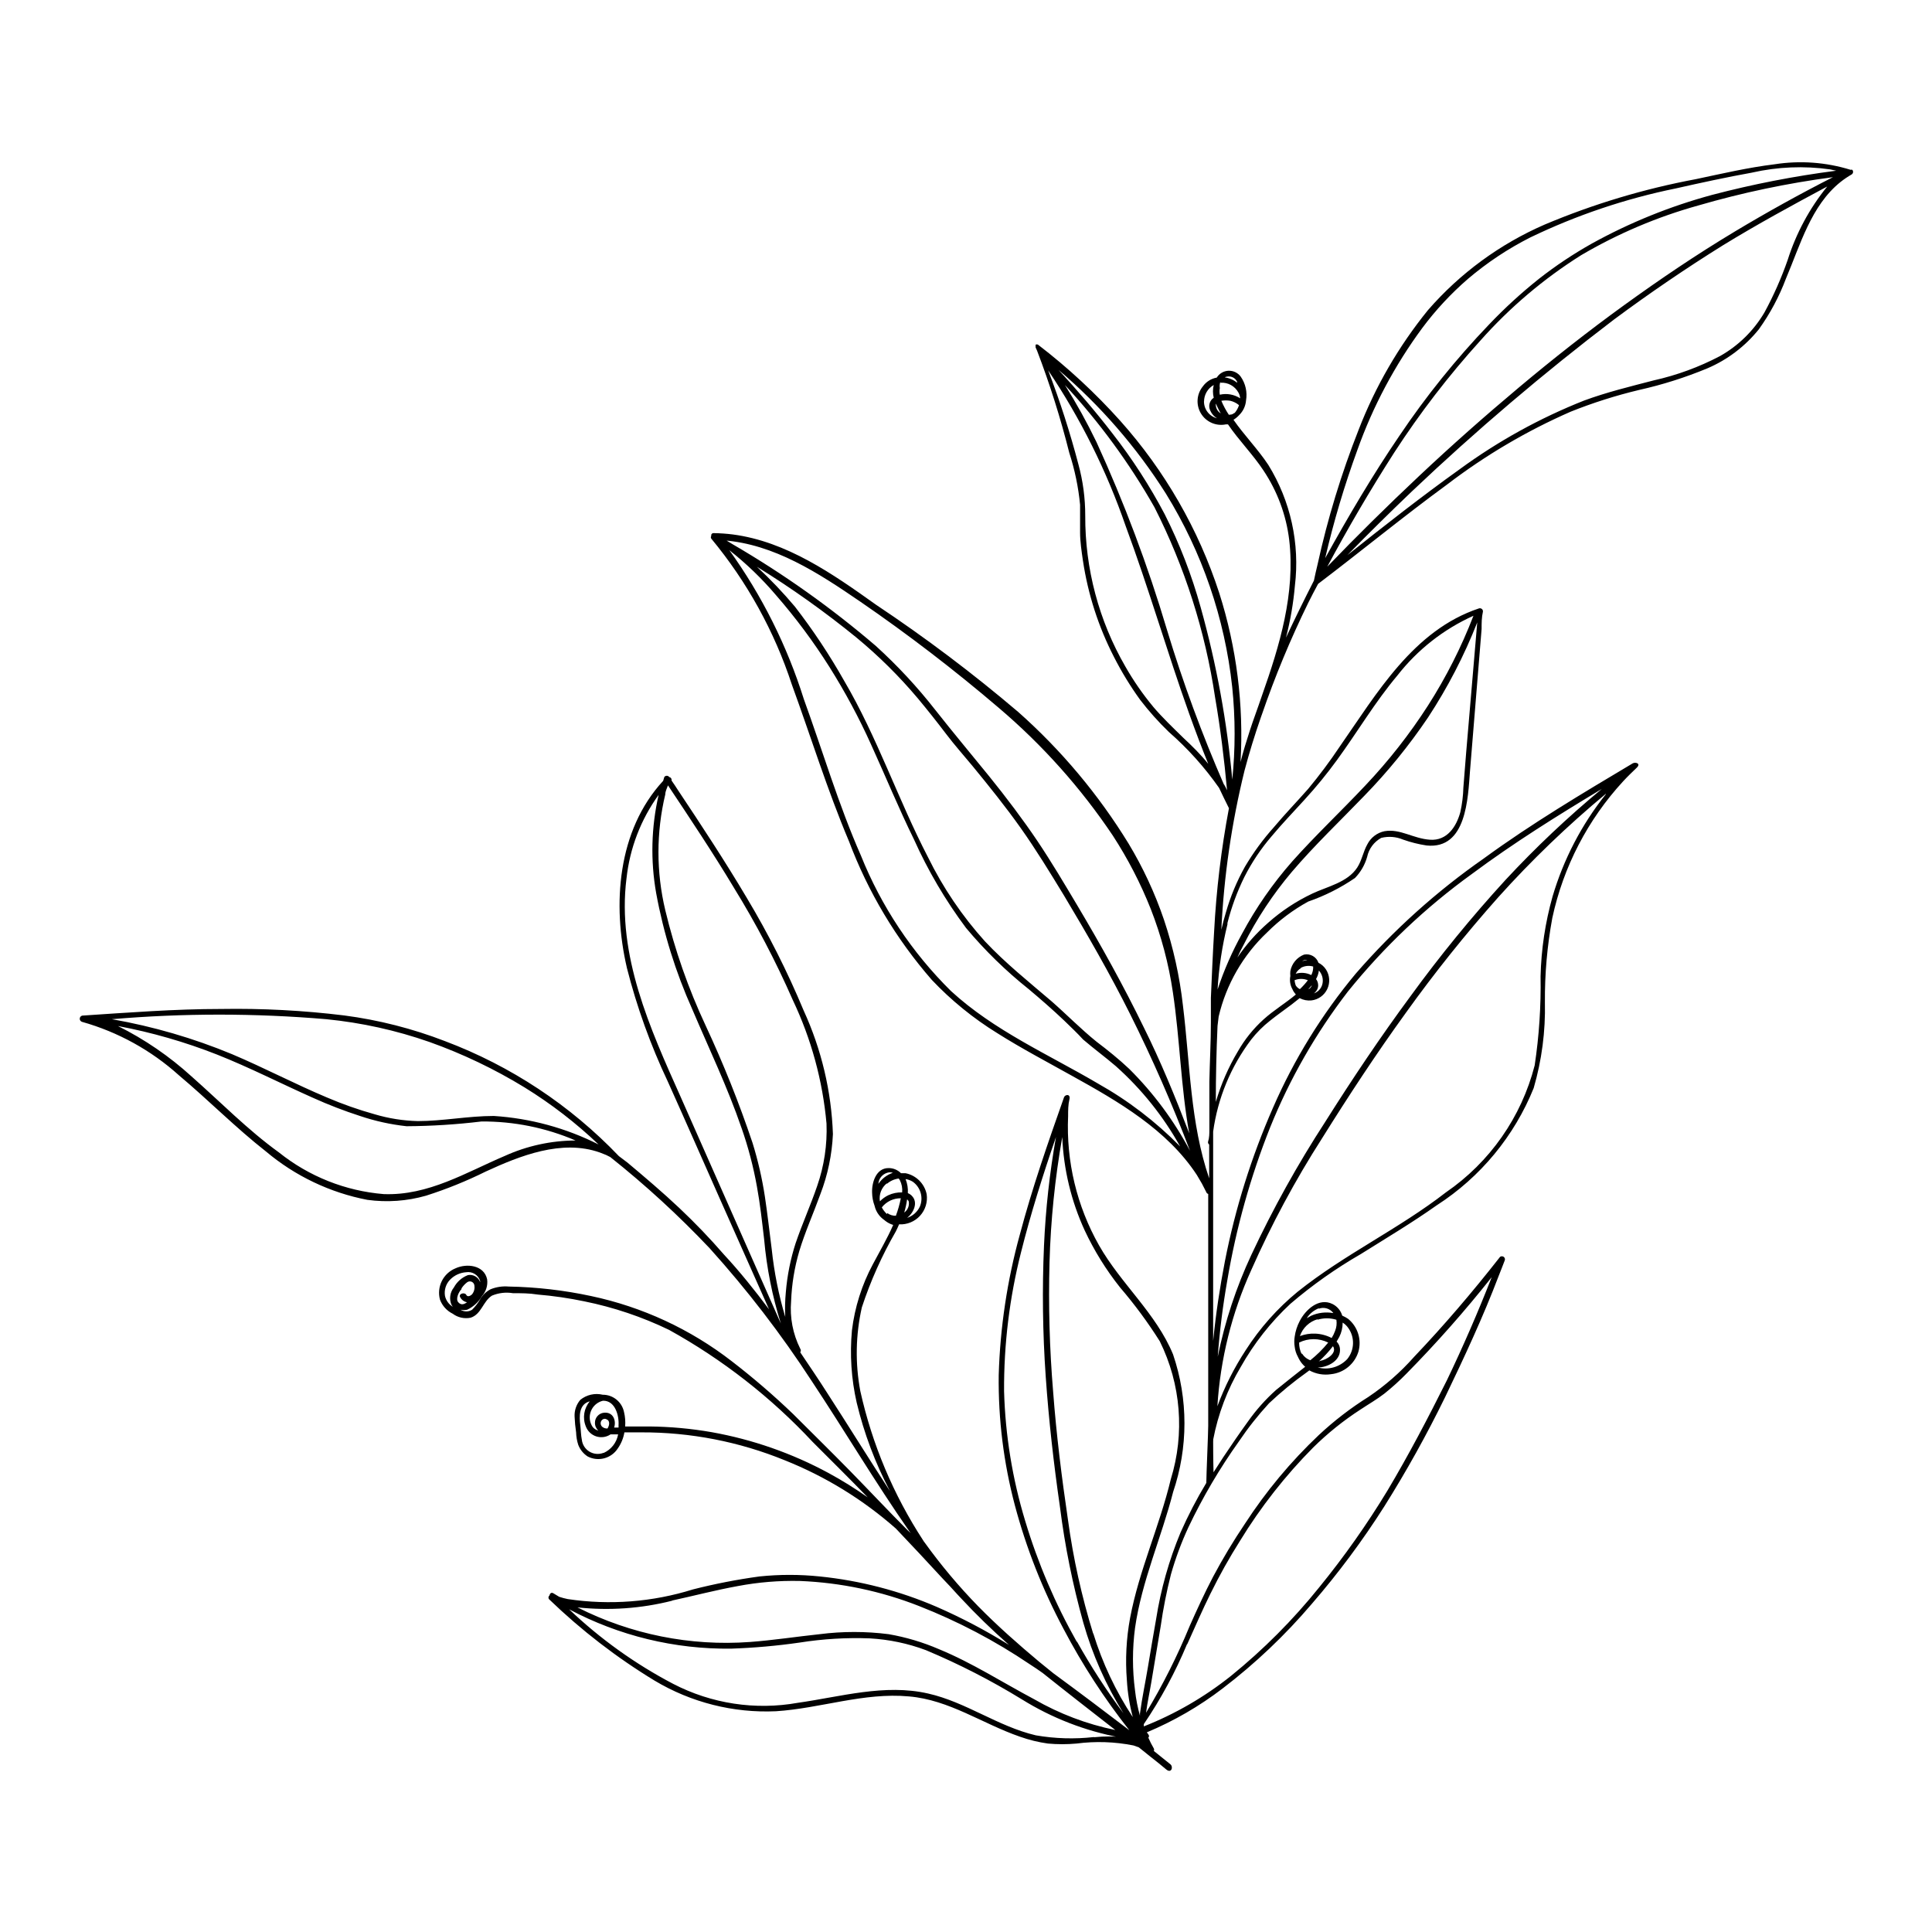 <?xml version="1.0" encoding="UTF-8"?>
<!-- Uploaded to: ICON Repo, www.svgrepo.com, Generator: ICON Repo Mixer Tools -->
<svg fill="#000000" width="800px" height="800px" version="1.1" viewBox="144 144 512 512" xmlns="http://www.w3.org/2000/svg">
 <path d="m634.88 189c-0.148-0.047-0.305-0.047-0.453 0-6.519-2.016-13.41-2.516-20.152-1.461-7.004 0.855-13.906 2.469-20.809 3.93-13.762 2.566-27.203 6.602-40.102 12.039-11.871 5.16-22.441 12.906-30.934 22.672-7.754 9.555-13.957 20.266-18.391 31.742-4.574 11.598-8.215 23.539-10.883 35.719-0.352 1.41-0.656 2.82-0.957 4.231-2.57 5.039-5.039 10.078-7.406 15.113v0.004c1.168-4.512 1.961-9.113 2.367-13.754 1.352-11.172-1.137-22.473-7.051-32.043-2.769-4.18-6.348-7.809-9.219-11.941h-0.004c0.562-0.348 1.07-0.773 1.512-1.258 1.055-1.031 1.699-2.41 1.816-3.883 0.375-2.199-0.133-4.465-1.41-6.297-0.754-1.027-1.969-1.613-3.242-1.562-1.273 0.051-2.438 0.73-3.109 1.816-1.48 0.262-2.801 1.094-3.676 2.316-1.676 2.047-1.883 4.93-0.512 7.191 1.371 2.266 4.016 3.418 6.609 2.887h0.555c2.871 4.231 6.602 7.961 9.422 12.242h-0.004c3.668 5.496 6 11.777 6.801 18.336 1.664 14.207-2.519 28.012-7.203 41.262-0.555 1.664-1.16 3.324-1.762 5.039-1.008 2.769-1.914 5.594-2.769 8.414-0.402 1.359-0.805 2.769-1.16 4.18v0.004c0.875-15.152-1.035-30.332-5.644-44.789-5.484-16.875-14.426-32.418-26.246-45.645-6.617-7.379-13.902-14.125-21.766-20.152-0.203-0.117-0.453-0.117-0.656 0-0.02 0.098-0.02 0.199 0 0.301-0.016 0.133-0.016 0.27 0 0.402l0.402 0.906c3.371 8.824 6.215 17.844 8.516 27.004 1.457 4.484 2.422 9.113 2.871 13.805v7.356c0 2.316 0.402 5.039 0.754 7.457h0.004c1.332 8.887 4.106 17.5 8.211 25.492 2.019 3.969 4.344 7.777 6.953 11.387 2.32 3.023 4.863 5.871 7.606 8.516 5.016 4.383 9.48 9.355 13.301 14.812 0.855 1.812 1.715 3.578 2.621 5.391-2.039 10.797-3.356 21.723-3.93 32.695-0.352 5.844-0.605 11.688-0.855 17.531v6.551c0 5.039-0.301 10.48-0.402 15.719v12.594c0 1.109 0 2.215-0.352 3.324l-0.004 0.004c-0.047 0.273 0.07 0.551 0.305 0.703v8.969c-5.039-14.711-5.039-30.23-6.953-45.797-0.871-7.746-2.559-15.379-5.039-22.77-2.394-7.035-5.535-13.789-9.371-20.152-7.973-12.996-17.816-24.746-29.223-34.863-11.992-10.203-24.578-19.691-37.684-28.418-11.438-8.16-23.73-16.777-37.988-18.641-1.672-0.211-3.352-0.328-5.035-0.352-0.199-0.023-0.398 0.055-0.527 0.203-0.133 0.152-0.18 0.359-0.129 0.551-0.152 0.211-0.152 0.496 0 0.707 9.484 11.441 16.734 24.57 21.359 38.691 5.039 13.805 9.371 27.859 15.113 41.465h0.004c5.066 13.473 12.508 25.93 21.965 36.777 5.141 5.434 10.969 10.176 17.332 14.105 6.449 4.082 13.199 7.609 19.852 11.336 12.191 6.75 25.191 14.258 33.051 26.25l1.359 2.316 1.16 2.266-0.004 0.004c0.086 0.223 0.273 0.391 0.504 0.453v15.113 46.352c0 1.812-0.504 13.199-0.504 15.113-2.562 4.25-4.852 8.66-6.852 13.199-3.051 7.34-5.215 15.02-6.449 22.875-0.754 4.231-1.461 8.465-2.168 12.695-0.707 4.231-1.562 8.211-2.117 12.344v0.605l0.004-0.004c-0.617-2.191-1.055-4.434-1.309-6.699-0.73-5.5-0.73-11.074 0-16.574 1.762-12.395 7.004-23.98 10.078-35.973h-0.004c4.031-11.844 4.031-24.684 0-36.527-4.484-10.883-13.855-18.742-19.598-28.867-5.906-10.422-8.75-22.293-8.211-34.258 0-1.512 0-3.023 0.352-4.484 0.352-1.461-1.16-1.359-1.461-0.453-4.231 11.992-8.414 23.98-11.688 36.324-3.348 12.141-5.223 24.641-5.594 37.23-0.141 11.645 1.301 23.254 4.281 34.512 3.031 11.375 7.359 22.359 12.898 32.746 4.973 9.469 10.809 18.457 17.434 26.855-6.602-5.039-13.301-10.078-20.152-15.113l-3.727-3.023c-5.594-4.684-11.082-9.523-16.172-14.711l-0.004-0.004c-5.152-5.277-9.902-10.934-14.207-16.926-0.133-0.156-0.254-0.324-0.352-0.504-7.894-12.09-13.543-25.504-16.676-39.602-1.379-7.336-1.242-14.883 0.402-22.164 2.305-7.012 5.328-13.766 9.016-20.152 0.301-0.605 0.605-1.258 0.855-1.863l0.004-0.004c2.098 0.113 4.133-0.719 5.551-2.273 1.414-1.551 2.059-3.656 1.754-5.734-0.59-2.801-2.789-4.981-5.594-5.543h-1.211 0.004c-0.879-0.887-2.078-1.379-3.328-1.359-3.273 0-4.434 3.828-4.332 6.5v-0.004c0.02 1.191 0.242 2.367 0.656 3.477 0.203 0.922 0.617 1.785 1.207 2.519 0.391 0.484 0.852 0.91 1.363 1.262l0.301 0.25c0.617 0.48 1.316 0.84 2.066 1.059-1.562 3.578-3.578 7.004-5.391 10.43-2.922 5.449-4.801 11.395-5.543 17.531-0.59 6.41-0.164 12.871 1.262 19.145 1.953 8.145 4.914 16.016 8.816 23.43-5.644-8.613-11.035-17.383-16.625-25.996-2.316-3.629-4.734-7.203-7.152-10.781l-0.004-0.004c0.211-0.281 0.211-0.672 0-0.957-1.949-3.894-2.785-8.254-2.418-12.594 0.168-4.488 0.895-8.941 2.164-13.25 1.512-5.039 3.777-10.078 5.594-15.113 1.957-5.094 3.078-10.473 3.324-15.922-0.398-11.32-3.039-22.449-7.758-32.746-4.305-10.332-9.355-20.332-15.113-29.926-5.742-9.672-11.941-19.094-18.188-28.465-0.555-0.855-1.109-1.715-1.715-2.57 0.047-0.203 0.008-0.414-0.109-0.582-0.113-0.172-0.293-0.289-0.492-0.328-0.152-0.211-0.398-0.336-0.656-0.336-0.262 0-0.504 0.125-0.656 0.336l-0.301 1.008c-12.141 13.148-13.504 32.797-9.621 49.523l-0.004 0.004c2.644 10.402 6.289 20.527 10.883 30.227 4.535 10.078 9.168 20.656 13.754 30.984 4.586 10.328 8.715 19.547 13.047 29.32-3.777-5.039-7.809-10.078-11.941-14.508h0.004c-3.738-4.309-7.688-8.43-11.84-12.344-4.434-4.18-9.07-8.113-13.754-12.043l-2.266-1.711c-12.887-13.488-28.645-23.902-46.098-30.48-8.602-3.32-17.562-5.606-26.703-6.801-10.812-1.324-21.707-1.898-32.598-1.715-12.293 0-24.535 0.957-36.828 1.762v0.004c-0.383 0.094-0.648 0.438-0.648 0.832 0 0.391 0.266 0.734 0.648 0.828 9.52 2.691 18.293 7.535 25.645 14.16 7.809 6.551 15.113 13.957 23.023 20.152 7.723 6.512 16.984 10.934 26.902 12.848 5.211 0.715 10.512 0.34 15.57-1.109 5.426-1.73 10.715-3.871 15.816-6.398 9.07-4.18 20.152-8.613 30.23-5.039l1.664 0.656 1.109 0.555h-0.004c9.324 7.414 18.109 15.48 26.301 24.133 9.945 11.023 19.008 22.816 27.105 35.266 8.715 13.148 16.777 26.754 25.797 39.699l0.402 0.555-0.906-0.855c-5.039-5.039-10.078-10.43-15.113-15.566-5.039-5.141-10.078-10.078-15.113-15.113l-0.004-0.004c-5.168-4.961-10.598-9.637-16.273-14.004-10.965-8.5-23.711-14.406-37.281-17.281-7.191-1.543-14.516-2.387-21.867-2.519-1.609-0.137-3.234 0.105-4.734 0.703-1.16 0.582-2.125 1.496-2.773 2.621-0.59 1.035-1.316 1.984-2.164 2.82-0.938 0.594-2.137 0.594-3.074 0 0.582 0.125 1.184 0.125 1.766 0 1.652-0.773 3.023-2.039 3.93-3.625 1.078-1.211 1.574-2.828 1.359-4.434-0.805-3.777-5.391-4.281-8.363-2.922-3.281 1.328-5.055 4.894-4.133 8.312 0.609 1.629 1.816 2.961 3.375 3.727 1.359 1.012 3.078 1.395 4.738 1.059 2.871-0.906 3.273-4.332 5.644-5.844h-0.004c1.766-0.746 3.703-0.973 5.594-0.656 2.168 0 4.332 0 6.5 0.352v0.004c4.18 0.348 8.336 0.953 12.441 1.812 7.762 1.574 15.293 4.113 22.422 7.555 14.176 7.848 27.031 17.879 38.086 29.727 5.039 5.039 9.773 9.723 14.559 14.66h0.004c-3.332-2.348-6.797-4.504-10.379-6.449-9.684-5.242-20.145-8.898-30.984-10.832-5.457-0.953-10.984-1.457-16.527-1.512h-6.398c0.105-1.281 0.004-2.574-0.301-3.828-0.551-2.676-2.91-4.594-5.644-4.582-2.082-0.496-4.281 0.008-5.941 1.359-1.051 1.23-1.594 2.816-1.512 4.434 0.059 1.398 0.191 2.797 0.402 4.18 0.031 1.113 0.219 2.215 0.555 3.277 0.48 1.281 1.363 2.379 2.519 3.121 2.801 1.441 6.238 0.527 7.957-2.113 0.902-1.277 1.504-2.742 1.766-4.285h4.434c13.059-0.047 26 2.469 38.086 7.406 10.773 4.301 20.727 10.418 29.422 18.086 4.18 4.383 8.312 8.816 12.395 13.25 1.359 1.41 2.672 2.82 3.981 4.281l0.754 0.805 0.004 0.004c4.066 4.379 8.355 8.551 12.844 12.496-6.129-3.816-12.527-7.184-19.145-10.078-9.852-4.254-20.305-6.973-30.984-8.059-5.324-0.555-10.695-0.555-16.02 0-5.922 0.809-11.789 1.953-17.582 3.426-10.73 3.356-22.082 4.234-33.203 2.566-0.766-0.152-1.523-0.355-2.266-0.602l-1.512-0.91c-0.555-0.352-0.957 0-1.059 0.555-0.168 0.137-0.27 0.34-0.27 0.555 0 0.219 0.102 0.422 0.27 0.555 8.469 8.156 17.812 15.355 27.859 21.461 9.691 5.797 20.867 8.617 32.145 8.113 11.789-0.754 23.328-5.039 35.266-3.93 10.68 0.906 19.496 7.254 29.422 10.68h0.004c2.398 0.852 4.879 1.461 7.402 1.812 2.516 0.227 5.047 0.227 7.559 0 5.031-0.656 10.137-0.488 15.113 0.504l1.41 0.504 3.074 2.469c1.41 1.109 2.82 2.215 4.18 3.375s1.965-0.656 1.109-1.359l-4.383-3.527c0.094-0.207 0.094-0.445 0-0.652-0.547-0.926-1.031-1.887-1.461-2.871 0.113-0.113 0.18-0.27 0.18-0.43s-0.066-0.316-0.18-0.43c-0.117-0.195-0.25-0.379-0.402-0.551 7.176-3 13.93-6.91 20.102-11.641 8.652-6.609 16.574-14.125 23.629-22.418 7.023-8.113 13.441-16.738 19.195-25.797 5.883-9.363 11.266-19.031 16.121-28.969 5.039-10.48 10.078-21.262 14.207-32.145 0.555-1.359 1.059-2.719 1.613-4.133v0.004c0.09-0.262 0.035-0.551-0.137-0.766s-0.445-0.324-0.719-0.293c-0.234 0.012-0.445 0.145-0.555 0.352-7.152 9.117-14.66 17.938-22.672 26.348v0.004c-3.566 4.023-7.629 7.578-12.09 10.578-4.68 2.934-9.066 6.309-13.102 10.078-7.441 7.035-14.02 14.934-19.598 23.527-3.047 4.519-5.856 9.195-8.414 14.004-2.266 4.332-4.281 8.715-6.246 13.148v0.004c-3.258 7.922-7.113 15.586-11.535 22.922 0.352-2.719 0.957-5.441 1.41-8.16 0.855-5.039 1.664-10.078 2.469-14.762 0.656-4.633 1.566-9.223 2.719-13.754 1.215-4.281 2.766-8.461 4.637-12.496 3.789-7.969 8.273-15.59 13.398-22.773 2.394-3.555 5.059-6.922 7.961-10.074 3.168-2.981 6.535-5.738 10.078-8.262l0.605-0.453c1.75 0.961 3.769 1.316 5.742 1.008 3.391-0.352 6.242-2.691 7.254-5.945 0.914-3.188-0.156-6.613-2.719-8.719-0.492-0.332-1.016-0.621-1.562-0.855-0.395-1.336-1.324-2.449-2.57-3.074-3.629-1.812-7.203 1.562-8.715 4.535-0.668 1.277-1.113 2.656-1.312 4.082-0.152 0.898-0.152 1.82 0 2.719 0.102 0.902 0.375 1.773 0.809 2.57 0.164 0.363 0.348 0.715 0.555 1.059 0.383 0.621 0.859 1.184 1.41 1.664-2.57 2.016-5.039 3.981-7.656 6.098l-0.004-0.004c-2.812 2.512-5.332 5.332-7.504 8.414-2.266 3.125-4.434 6.297-6.551 9.473l-2.57 3.981c-0.102-3.176-0.102-7.961-0.102-8.215 0.039-0.129 0.039-0.27 0-0.402 1.293-6.809 3.766-13.34 7.309-19.297 3.496-6.215 7.93-11.859 13.148-16.723 5.809-4.969 12.066-9.387 18.691-13.203 6.75-4.231 13.602-8.312 20.152-12.949v0.004c11.547-7.449 20.504-18.293 25.645-31.035 2.144-7.379 3.148-15.043 2.973-22.723-0.055-7.5 0.602-14.992 1.965-22.367 2.91-13.539 9.398-26.051 18.789-36.227 1.16-1.258 2.367-2.418 3.578-3.578 1.211-1.16-0.352-1.562-1.059-1.16-13.352 7.961-26.754 15.922-39.449 25.191v0.004c-12.535 8.734-23.938 18.992-33.953 30.531-8.953 10.738-16.332 22.699-21.918 35.516-5.727 13.047-10 26.68-12.746 40.66-1.359 7.004-2.418 14.055-3.125 21.16v-18.137-37.332-0.004c1.215-8.855 4.688-17.25 10.078-24.383 1.469-1.879 3.16-3.57 5.039-5.039 1.812-1.461 3.777-2.82 5.644-4.231l2.168-1.715h-0.004c0.957 0.504 2.043 0.715 3.121 0.605 1.824-0.215 3.406-1.352 4.195-3.012 0.785-1.656 0.668-3.602-0.312-5.148-0.496-0.777-1.191-1.406-2.016-1.816-0.551-1.582-2.191-2.512-3.832-2.164-1.887 0.734-3.258 2.391-3.625 4.383-0.043 0.434-0.043 0.875 0 1.309-0.238 1.188-0.043 2.422 0.555 3.477 0.133 0.348 0.32 0.668 0.555 0.957 0.102 0.16 0.223 0.312 0.352 0.453-2.769 2.316-5.894 4.18-8.566 6.602-2.699 2.441-4.996 5.301-6.801 8.465-2.508 4.199-4.473 8.703-5.844 13.398 0-6.719 0.152-13.434 0.453-20.152l0.301-2.469c2-8.539 6.469-16.301 12.848-22.316 3.223-3.227 6.887-5.973 10.883-8.164 4.391-1.52 8.562-3.621 12.395-6.246 1.52-1.57 2.625-3.492 3.223-5.594 0.449-2.141 1.812-3.981 3.731-5.035 1.93-0.48 3.961-0.32 5.793 0.453 2.027 0.719 4.121 1.242 6.246 1.562 10.578 1.059 10.934-12.543 11.488-19.75l3.074-37.633c0-1.512 0-3.074 0.352-4.586 0.031-0.277-0.078-0.547-0.293-0.719-0.215-0.176-0.504-0.227-0.766-0.141-17.383 5.793-27.055 22.52-36.93 36.676v0.004c-2.574 3.852-5.352 7.57-8.312 11.133-2.973 3.375-6.047 6.551-9.02 10.078h0.004c-2.93 3.262-5.531 6.805-7.762 10.578-2.141 3.824-3.832 7.879-5.035 12.094-0.453 1.512-0.855 3.023-1.211 4.586v-0.004c0.684-14.223 2.742-28.344 6.144-42.168 1.258-4.734 2.719-9.473 4.332-14.105l0.25-0.707h0.004c3.481-10.121 7.586-20.012 12.293-29.625 0.855-1.715 1.715-3.375 2.621-5.039 11.488-8.715 22.57-17.836 34.207-26.348 10.102-7.723 21.098-14.199 32.75-19.297 5.879-2.352 11.926-4.269 18.086-5.742 6.199-1.383 12.27-3.305 18.137-5.742 5.336-2.285 10.023-5.848 13.652-10.379 2.961-4.133 5.367-8.641 7.156-13.402 3.777-8.867 6.648-19.344 14.457-25.594 0.938-0.746 1.934-1.418 2.973-2.016 0.195-0.129 0.324-0.336 0.352-0.57 0.031-0.23-0.043-0.465-0.199-0.637zm-165.75 54.812c1.113-0.242 2.25 0.324 2.719 1.363v0.25c-0.941-0.762-2.074-1.25-3.273-1.41 0.16-0.121 0.355-0.191 0.555-0.203zm-1.715 1.613h0.004c1.969-0.141 3.84 0.883 4.785 2.621 0.254 0.465 0.41 0.98 0.453 1.512-1.594-1.035-3.539-1.379-5.391-0.957-0.105-0.586-0.105-1.184 0-1.766-0.09-0.559-0.039-1.129 0.152-1.66zm-4.332 5.039c-0.016-1.836 0.969-3.535 2.57-4.434-0.273 1.109-0.273 2.266 0 3.375-1.125 0.746-1.516 2.219-0.906 3.426 0.359 0.84 0.977 1.547 1.762 2.016-2.148-0.555-3.594-2.57-3.426-4.785zm4.586 3.176v-0.004c-0.848-0.426-1.402-1.27-1.461-2.215-0.035-0.148-0.035-0.305 0-0.453 0.352 0.754 0.707 1.512 1.059 2.168l0.301 0.504zm2.066 0.402v-0.004c-0.809-1.207-1.5-2.488-2.066-3.828 0.785-0.129 1.586-0.129 2.367 0 0.852 0.199 1.648 0.598 2.316 1.16-0.234 0.734-0.613 1.422-1.105 2.016l-0.707 0.402c-0.258 0.086-0.531 0.121-0.805 0.102zm-134.01 33.152c13.453 1.008 25.191 8.664 36.223 16.223v-0.004c12.727 8.738 24.984 18.137 36.727 28.164 11.586 9.84 21.762 21.23 30.23 33.855 3.996 6.148 7.371 12.68 10.074 19.496 2.773 7.094 4.734 14.48 5.844 22.016 1.863 12.395 2.117 25.191 4.332 37.383-3.727-9.723-7.606-19.145-11.988-27.961-5.391-11.082-11.387-21.867-17.684-32.445-3.426-5.742-6.852-11.539-10.578-17.078-3.731-5.543-8.316-11.637-12.852-17.23-4.535-5.594-9.523-11.539-14.156-17.434v0.004c-4.777-6.117-10.07-11.812-15.82-17.031-11.789-10.094-24.469-19.098-37.887-26.902l-2.168-1.309zm99.199 143.93c-13.199-7.758-27.508-14.008-38.895-24.484-10.344-10.207-18.473-22.434-23.883-35.922-5.945-13.504-10.078-27.559-15.113-41.414-4.434-14.133-11.102-27.469-19.75-39.496 4.496 3.543 8.633 7.527 12.344 11.891 5.219 5.988 9.969 12.375 14.207 19.094 4.125 6.559 7.797 13.391 10.984 20.453 3.828 8.414 7.356 16.977 11.387 25.191 3.727 8.309 8.355 16.18 13.805 23.477 4.996 5.973 10.582 11.422 16.676 16.273 3.176 2.672 6.297 5.391 9.32 8.262 1.715 1.664 3.426 3.273 5.039 5.039 2.82 2.418 5.844 4.637 8.664 7.055 6.824 6.086 12.578 13.27 17.027 21.258-6.445-6.559-13.793-12.176-21.812-16.676zm8.363-3.828c-2.769-2.621-5.793-5.039-8.715-7.254-4.18-3.375-7.91-7.203-11.941-10.73-5.894-5.039-12.191-10.078-17.582-15.82h-0.004c-6.047-6.703-11.133-14.215-15.113-22.32-7.859-15.113-13.453-31.84-22.219-46.754-3.871-6.852-8.23-13.418-13.047-19.648-3.141-3.727-6.504-7.262-10.078-10.578 9.184 5.664 17.984 11.926 26.352 18.742 5.918 4.887 11.383 10.297 16.324 16.172 2.519 3.023 5.039 6.195 7.406 9.32 2.367 3.125 4.684 5.691 7.055 8.566 4.383 5.34 8.766 10.781 12.797 16.473s7.758 11.789 11.438 17.836c6.195 10.328 12.191 20.758 17.582 31.539l-0.004-0.004c5.879 11.77 11.16 23.824 15.82 36.125-4.242-7.984-9.66-15.289-16.07-21.664zm-57.387 29.875c2.09 1.496 2.863 4.234 1.867 6.602-0.668 1.414-1.891 2.492-3.379 2.973 1.715-1.309 3.023-4.082 1.258-5.844h0.004c-0.301-0.309-0.66-0.551-1.059-0.707 0.078-1.273-0.129-2.547-0.605-3.727 0.68 0.102 1.332 0.34 1.914 0.703zm-1.512 4.684v0.004c0.219 0.141 0.379 0.355 0.453 0.605 0.172 1.105-0.293 2.219-1.207 2.871 0.336-1.141 0.59-2.301 0.754-3.477zm-7.609-4.133 0.004 0.004c0.086-1.359 1.012-2.523 2.316-2.922 0.488-0.172 1.023-0.172 1.512 0-1.562 0.531-2.906 1.559-3.828 2.922zm2.266 0 0.004 0.004c0.879-0.77 1.965-1.258 3.125-1.41l0.301 0.453c0.504 0.996 0.715 2.113 0.605 3.227-1.27-0.039-2.527 0.219-3.676 0.754-0.828 0.402-1.582 0.949-2.219 1.613-0.301-1.816 0.414-3.652 1.863-4.789zm0 8.012 0.004 0.004c-0.551-0.508-1.008-1.102-1.359-1.766 1.211-1.547 3.074-2.441 5.039-2.418-0.312 1.578-0.75 3.129-1.312 4.637-0.812 0.023-1.609-0.227-2.266-0.707zm-101.36-15.363c-10.078 4.281-20.152 10.531-31.992 10.078h0.004c-10.148-0.828-19.816-4.672-27.762-11.035-8.312-5.996-15.469-13.352-23.176-20.152-5.852-5.328-12.414-9.824-19.496-13.352 8.969 1.688 17.758 4.215 26.246 7.559 8.664 3.426 16.977 7.707 25.492 11.488h0.004c4.035 1.824 8.176 3.422 12.391 4.785 4.004 1.352 8.145 2.262 12.344 2.719 6.637-0.039 13.262-0.461 19.852-1.258 8.57-0.059 17.062 1.656 24.938 5.039-6.504 0.023-12.926 1.43-18.844 4.129zm-2.82-10.629c-6.801 0-13.504 1.359-20.152 1.359-3.875-0.098-7.719-0.707-11.438-1.812-4.289-1.199-8.496-2.68-12.594-4.434-8.516-3.578-16.727-7.91-25.191-11.488-10.242-4.25-20.918-7.356-31.84-9.27 18.91-1.613 37.922-1.613 56.828 0 9.328 0.922 18.512 2.949 27.359 6.047 8.789 3.133 17.23 7.168 25.191 12.039 7.039 4.34 13.609 9.406 19.598 15.113-8.648-4.367-18.094-6.938-27.762-7.555zm49.523-5.039c-8.113-18.137-16.93-37.535-14.359-57.938h0.004c0.867-7.988 3.801-15.609 8.512-22.117-1.961 8.551-2.184 17.406-0.652 26.047 1.945 10.605 5.16 20.941 9.57 30.781 4.434 10.43 9.371 20.707 13.047 31.438h0.004c1.77 5.055 3.137 10.246 4.078 15.52 0.855 4.637 1.359 9.32 1.914 14.008v-0.004c0.672 7.578 2.16 15.062 4.434 22.32zm27.711 58.289c-1.742-5.836-2.938-11.824-3.578-17.883-0.605-4.637-1.109-9.32-1.812-13.957-0.734-4.828-1.828-9.594-3.273-14.258-3.559-10.605-7.715-21-12.445-31.133-4.582-9.793-8.16-20.02-10.68-30.531-2.418-10.102-2.418-20.633 0-30.734 0-0.805 0.453-1.613 0.707-2.367 5.945 8.918 11.891 17.836 17.434 27.055h-0.004c5.914 9.578 11.148 19.562 15.668 29.875 4.883 10.285 7.902 21.355 8.918 32.699 0.215 5.613-0.621 11.219-2.469 16.523-1.715 5.039-3.981 10.078-5.691 15.113h-0.004c-1.371 4.234-2.25 8.613-2.617 13.051-0.211 2.191-0.262 4.398-0.152 6.598zm-88.418-3.176v0.004c0.086 0.188 0.207 0.355 0.352 0.504-1.082-0.637-1.852-1.695-2.113-2.922-0.246-1.562 0.258-3.148 1.359-4.281 1.121-1.152 2.625-1.852 4.231-1.965 1.648-0.277 3.246 0.715 3.731 2.316v0.301c-0.473-1.328-1.84-2.117-3.227-1.863-1.594 0.613-2.914 1.773-3.727 3.273-1.066 1.328-1.297 3.137-0.605 4.688zm2.621-4.383v0.004c0.41-0.648 0.941-1.211 1.559-1.664 0.363-0.234 0.824-0.258 1.211-0.059 0.383 0.195 0.633 0.586 0.656 1.016 0.113 0.746-0.066 1.504-0.504 2.117-0.301 0.453-1.309 1.059-1.664 0.301-0.352-0.754-2.117-0.352-1.613 0.605 0.363 0.711 1.031 1.215 1.816 1.359-0.754 0.555-1.562 0.855-2.316 0-0.758-0.855 0.098-2.719 0.855-3.477zm37.633 43.578v0.004c-1.227 0.477-2.602 0.359-3.727-0.32-1.129-0.684-1.871-1.848-2.016-3.156-0.25-1.211-0.25-2.57-0.402-3.828-0.301-2.367-0.402-5.594 2.519-6.348h-0.004c-1.562 1.848-1.969 4.41-1.055 6.648 0.465 1.262 1.484 2.234 2.762 2.648 1.277 0.41 2.672 0.215 3.785-0.531h2.016c-0.395 2.188-1.848 4.039-3.879 4.938zm1.059-8.766c0.707 0.555 0.453 1.613 0 2.316v0.004c-0.535 0.039-1.062-0.141-1.461-0.504-1.008-1.156 0.352-2.719 1.461-1.762zm2.922 1.512v0.004c0.023 0.184 0.023 0.371 0 0.555h-1.16c0.605-1.863-0.25-4.18-2.719-3.93-1.355 0.152-2.379 1.305-2.367 2.668-0.012 0.789 0.32 1.543 0.906 2.066-0.594-0.145-1.125-0.48-1.512-0.957-0.836-1.234-1.008-2.801-0.465-4.191 0.543-1.387 1.734-2.418 3.184-2.762 3.277-0.102 4.336 4.031 4.133 6.602zm14.207 46.402c5.793-1.258 11.539-2.769 17.383-3.828 5.426-1.031 10.949-1.484 16.473-1.359 10.828 0.438 21.504 2.684 31.59 6.652 10.309 4.043 20.145 9.215 29.32 15.414 1.16 0.754 2.316 1.512 3.426 2.316 6.297 5.039 12.797 10.078 19.246 15.113v0.004c-7.562-1.551-14.824-4.305-21.512-8.164-8.363-4.434-16.375-9.621-25.191-13.25-4.277-1.848-8.758-3.184-13.352-3.981-6.07-0.777-12.215-0.777-18.285 0-6.195 0.656-12.344 1.613-18.488 2.066h-0.004c-15.781 1.152-31.578-2.019-45.695-9.168 8.402 0.906 16.898 0.309 25.09-1.766zm111.8 36.172v0.004c-5.137 0.582-10.328 0.43-15.418-0.453-10.074-2.367-18.488-8.816-28.566-11.086-11.488-2.621-23.125 0.855-34.512 2.469-11.27 2.012-22.887 0.238-33.047-5.035-10.059-5.273-19.336-11.922-27.559-19.75 13.219 7.031 28 10.617 42.973 10.43 6.07-0.211 12.125-0.746 18.137-1.613 6.148-0.973 12.375-1.344 18.59-1.109 5.086 0.285 10.098 1.34 14.863 3.125 8.805 3.691 17.309 8.055 25.441 13.047 7.953 4.938 16.75 8.355 25.949 10.078h1.711c-2.844-0.328-5.715-0.344-8.562-0.051zm-4.535-25.191v0.004c-5.746-10.156-10.344-20.918-13.703-32.094-3.387-11.152-5.266-22.707-5.594-34.359-0.07-12.398 1.434-24.758 4.484-36.777 2.519-10.078 5.793-20.504 9.27-30.582-1.684 9.512-2.746 19.121-3.172 28.77-0.504 11.555-0.355 23.125 0.453 34.66 0.805 11.586 2.117 23.125 3.777 34.613 1.309 10.367 3.379 20.621 6.195 30.684 2.406 8.449 5.984 16.523 10.633 23.98-4.531-6.07-8.652-12.434-12.344-19.043zm4.332-2.168v0.008c-3.062-9.875-5.305-19.984-6.699-30.23-1.664-11.285-3.074-22.57-3.93-33.957-0.949-11.395-1.27-22.828-0.957-34.258 0.312-11.137 1.441-22.23 3.375-33.203 0.352 8.555 2.371 16.957 5.945 24.738 2.523 5.387 5.668 10.457 9.371 15.113 3.852 4.488 7.371 9.254 10.527 14.258 5.621 11.371 6.668 24.461 2.922 36.578-2.973 12.395-8.414 24.184-10.781 36.727-1.016 5.465-1.305 11.039-0.855 16.578 0.191 3.285 0.715 6.543 1.562 9.723-4.535-6.871-8.062-14.352-10.48-22.219zm24.887 2.82c2.066-4.586 4.031-9.117 6.246-13.602l0.004 0.008c2.336-4.754 4.93-9.379 7.758-13.855 5.484-8.973 11.992-17.273 19.395-24.738 3.828-3.777 8.031-7.152 12.547-10.074 2.117-1.41 4.332-2.672 6.348-4.231v-0.004c2.055-1.641 4.008-3.41 5.844-5.289 7.973-8.105 15.508-16.633 22.57-25.543-3.629 9.27-7.59 18.391-11.891 27.355-5.039 10.078-10.078 19.699-15.719 29.172-5.426 8.957-11.469 17.523-18.086 25.645-6.938 8.633-14.773 16.5-23.375 23.477-7 5.594-14.793 10.109-23.125 13.402v-0.605c4.531-6.684 8.379-13.809 11.484-21.262zm40.305-81.465v0.008c0.602-1.188 0.914-2.5 0.91-3.832 0.598 0.375 1.113 0.875 1.512 1.461 1.75 2.496 1.625 5.852-0.305 8.215-1.996 2.117-4.996 2.969-7.809 2.215 2.57 0 5.894-1.715 5.894-4.586v0.004c0.031-0.852-0.301-1.676-0.906-2.269zm-5.441 6.5 0.004 0.004c1.379-1.242 2.641-2.609 3.777-4.078 1.211 1.812-1.664 3.629-3.375 3.879zm0-14.008 0.004 0.008c1.406-0.535 2.996-0.062 3.879 1.156-1.992-0.359-4.047-0.113-5.894 0.707l-1.16 0.656c0.773-1.223 1.922-2.156 3.273-2.672zm-0.352 2.922v0.008c1.641-0.504 3.398-0.504 5.039 0 0.156 1.004 0.035 2.031-0.352 2.973-0.23 0.652-0.535 1.277-0.906 1.863-1.344-0.699-2.824-1.094-4.336-1.16-1.391-0.062-2.777 0.16-4.078 0.656 0.742-2.184 2.516-3.859 4.734-4.484zm-4.18 9.07v0.004c-0.449-0.941-0.672-1.977-0.656-3.019 2.43-1.207 5.281-1.207 7.707 0-1.41 1.723-2.996 3.293-4.734 4.684-0.926-0.328-1.711-0.969-2.215-1.812zm80.609-148.32v0.004c-6.41 8.039-11.199 17.246-14.109 27.105-1.938 6.894-3.004 14-3.172 21.16 0.137 7.891-0.387 15.777-1.562 23.578-3.508 13.695-11.867 25.656-23.527 33.656-12.445 9.672-26.902 16.426-39.246 26.301v-0.004c-5.387 4.418-10.043 9.652-13.805 15.52-3.047 4.656-5.566 9.641-7.508 14.859 0.781-12.469 3.82-24.688 8.969-36.07 5.363-12.117 11.645-23.809 18.793-34.965 7.055-11.285 14.359-22.418 22.168-33.199v-0.004c7.637-10.648 15.824-20.887 24.535-30.68 8.824-9.82 18.355-18.98 28.516-27.41zm-100.31 128.88c2.344-13.918 6.16-27.547 11.387-40.656 5.199-12.871 12.133-24.973 20.605-35.973 9.516-11.793 20.562-22.266 32.848-31.137 11.035-8.211 22.672-15.469 34.41-22.52-9.016 7.461-17.531 15.508-25.492 24.082-8.969 9.797-17.379 20.094-25.191 30.832-7.961 10.781-15.418 21.914-22.57 33.25v0.004c-7.34 11.289-13.887 23.07-19.598 35.266-4.023 8.621-7.016 17.684-8.918 27.004 0.504-6.852 1.359-13.551 2.519-20.152zm21.461-77.184 0.453-0.504 0.504-0.605c-0.121 0.504-0.477 0.914-0.957 1.109zm2.066-2.719c0.398-0.699 0.656-1.469 0.754-2.269 0.855 0.941 1.215 2.231 0.957 3.477-0.289 1.402-1.41 2.481-2.82 2.723h0.305c0.68-0.371 1.16-1.02 1.316-1.777 0.156-0.758-0.031-1.547-0.512-2.152zm-1.863-5.039c-0.617-0.004-1.23 0.098-1.816 0.301 0.461-0.363 1.082-0.441 1.613-0.199zm-2.168 2.066c1.004-0.547 2.18-0.672 3.273-0.355 0.035 0.789-0.141 1.57-0.5 2.269-1.281-0.645-2.762-0.77-4.133-0.355 0.297-0.609 0.773-1.117 1.359-1.461zm1.914 3.223c-0.652 0.863-1.379 1.672-2.164 2.418-0.461-0.223-0.844-0.574-1.109-1.008-0.152-0.438-0.254-0.895-0.301-1.359 1.164-0.477 2.473-0.457 3.625 0.051zm41.918-60.457-0.754 9.422c-0.059 2.203-0.328 4.398-0.809 6.551-1.059 3.879-3.527 7.609-8.012 7.305-4.484-0.301-7.91-2.973-12.043-2.266l0.004-0.004c-1.98 0.398-3.668 1.68-4.586 3.477-1.109 1.965-1.461 4.281-2.672 6.144-2.57 3.981-7.961 5.039-11.992 6.953l0.004 0.004c-4.203 1.992-8.105 4.57-11.586 7.656-3.129 2.723-5.887 5.836-8.215 9.27 0.504-1.16 1.059-2.266 1.664-3.375 3.477-6.91 7.754-13.387 12.746-19.297 6.047-7.106 12.797-13.504 19.195-20.152 6.254-6.414 11.918-13.379 16.93-20.805 5.203-7.926 9.578-16.367 13.047-25.191zm-63.277 45.344c1.062-4.211 2.566-8.297 4.484-12.191 1.973-3.891 4.41-7.527 7.254-10.832 2.769-3.324 5.793-6.449 8.715-9.672v-0.004c3.051-3.328 5.91-6.828 8.566-10.477 5.441-7.457 10.078-15.367 16.02-22.418v-0.004c5.332-6.832 12.25-12.262 20.152-15.82-3.203 8.312-7.238 16.277-12.039 23.781-4.867 7.574-10.434 14.676-16.629 21.211-6.398 6.801-13.199 13.199-19.398 20.152h0.004c-5.133 5.836-9.578 12.242-13.25 19.094-2.625 4.723-4.801 9.684-6.5 14.812 0.348-5.828 1.227-11.613 2.621-17.281zm-11.691-49.07c-2.719-2.672-5.543-5.34-8.012-8.262l0.004-0.004c-2.758-3.32-5.219-6.879-7.356-10.629-7.027-12.156-10.695-25.961-10.633-40.004 0.008-4.594-0.602-9.168-1.812-13.602-2.215-8.438-4.887-16.746-8.012-24.887 8.621 12.816 15.527 26.707 20.559 41.312 6.098 16.426 10.934 33.25 16.828 49.727 1.613 4.484 3.273 8.918 5.039 13.25-2.019-2.519-4.336-4.789-6.606-6.902zm10.781 12.445 0.004-0.004c-5.836-13.379-10.883-27.09-15.117-41.059-5.059-17.012-11.301-33.645-18.691-49.777-2.504-5.188-5.297-10.234-8.363-15.113 9.137 9.844 17.098 20.715 23.73 32.395 8.035 15.82 13.461 32.832 16.07 50.379 1.41 8.16 2.418 16.375 3.176 24.637-0.234-0.535-0.504-1.059-0.805-1.562zm2.215-1.059 0.004-0.004c-1.391-15.555-4.207-30.953-8.414-45.996-2.356-8.504-5.543-16.758-9.52-24.637-3.961-7.516-8.582-14.664-13.805-21.359-4.484-5.844-9.32-11.438-14.309-16.879 11.062 9.426 20.641 20.465 28.414 32.746 9.609 15.555 15.617 33.062 17.582 51.238 0.855 8.242 0.855 16.547 0 24.789zm147.17-138.05c-1.668 4.797-3.727 9.445-6.148 13.906-2.836 4.836-6.902 8.832-11.789 11.586-5.551 2.918-11.461 5.086-17.582 6.449-6.195 1.613-12.445 3.125-18.438 5.34h-0.004c-11.711 4.637-22.781 10.75-32.949 18.188-10.078 7.203-20.152 15.113-29.773 22.773 5.594-5.742 11.285-11.336 17.078-16.879 8.496-8.062 17.23-15.902 26.199-23.527s18.086-14.961 27.355-22.016c9.371-6.953 19.043-13.551 28.918-19.699 8.969-5.492 18.191-10.527 27.609-15.566-4.68 5.769-8.234 12.363-10.477 19.445zm-14.105-7.457c-10.078 6.047-19.75 12.594-29.223 19.445-9.473 6.852-18.895 14.258-27.961 21.867-9.07 7.609-17.836 15.367-26.398 23.426-8.566 8.062-16.578 15.973-24.336 24.035 5.391-10.078 11.285-20.152 17.734-30.23 6.797-10.488 14.43-20.41 22.82-29.672 7.797-8.789 16.805-16.422 26.754-22.672 9.715-5.707 20.129-10.125 30.984-13.148 11.699-3.406 23.641-5.914 35.719-7.508-8.73 4.434-17.43 9.254-26.098 14.457zm-5.898-9.773c-11.109 3-21.816 7.328-31.891 12.898-4.918 2.758-9.617 5.891-14.055 9.371-4.672 3.723-9.082 7.762-13.199 12.09-8.762 9.141-16.719 19.02-23.781 29.523-7.106 10.43-13.504 21.312-19.648 32.395 2.254-9.699 5.098-19.258 8.516-28.613 4.121-11.586 9.926-22.504 17.23-32.395 3.547-4.758 7.602-9.117 12.09-13 5.055-4.301 10.602-7.988 16.523-10.984 12.277-5.91 25.242-10.277 38.594-12.996 6.699-1.512 13.453-2.973 20.152-4.18v-0.004c6.793-1.543 13.809-1.832 20.707-0.855l1.613 0.352c-11.078 1.426-22.051 3.562-32.852 6.398z"/>
</svg>